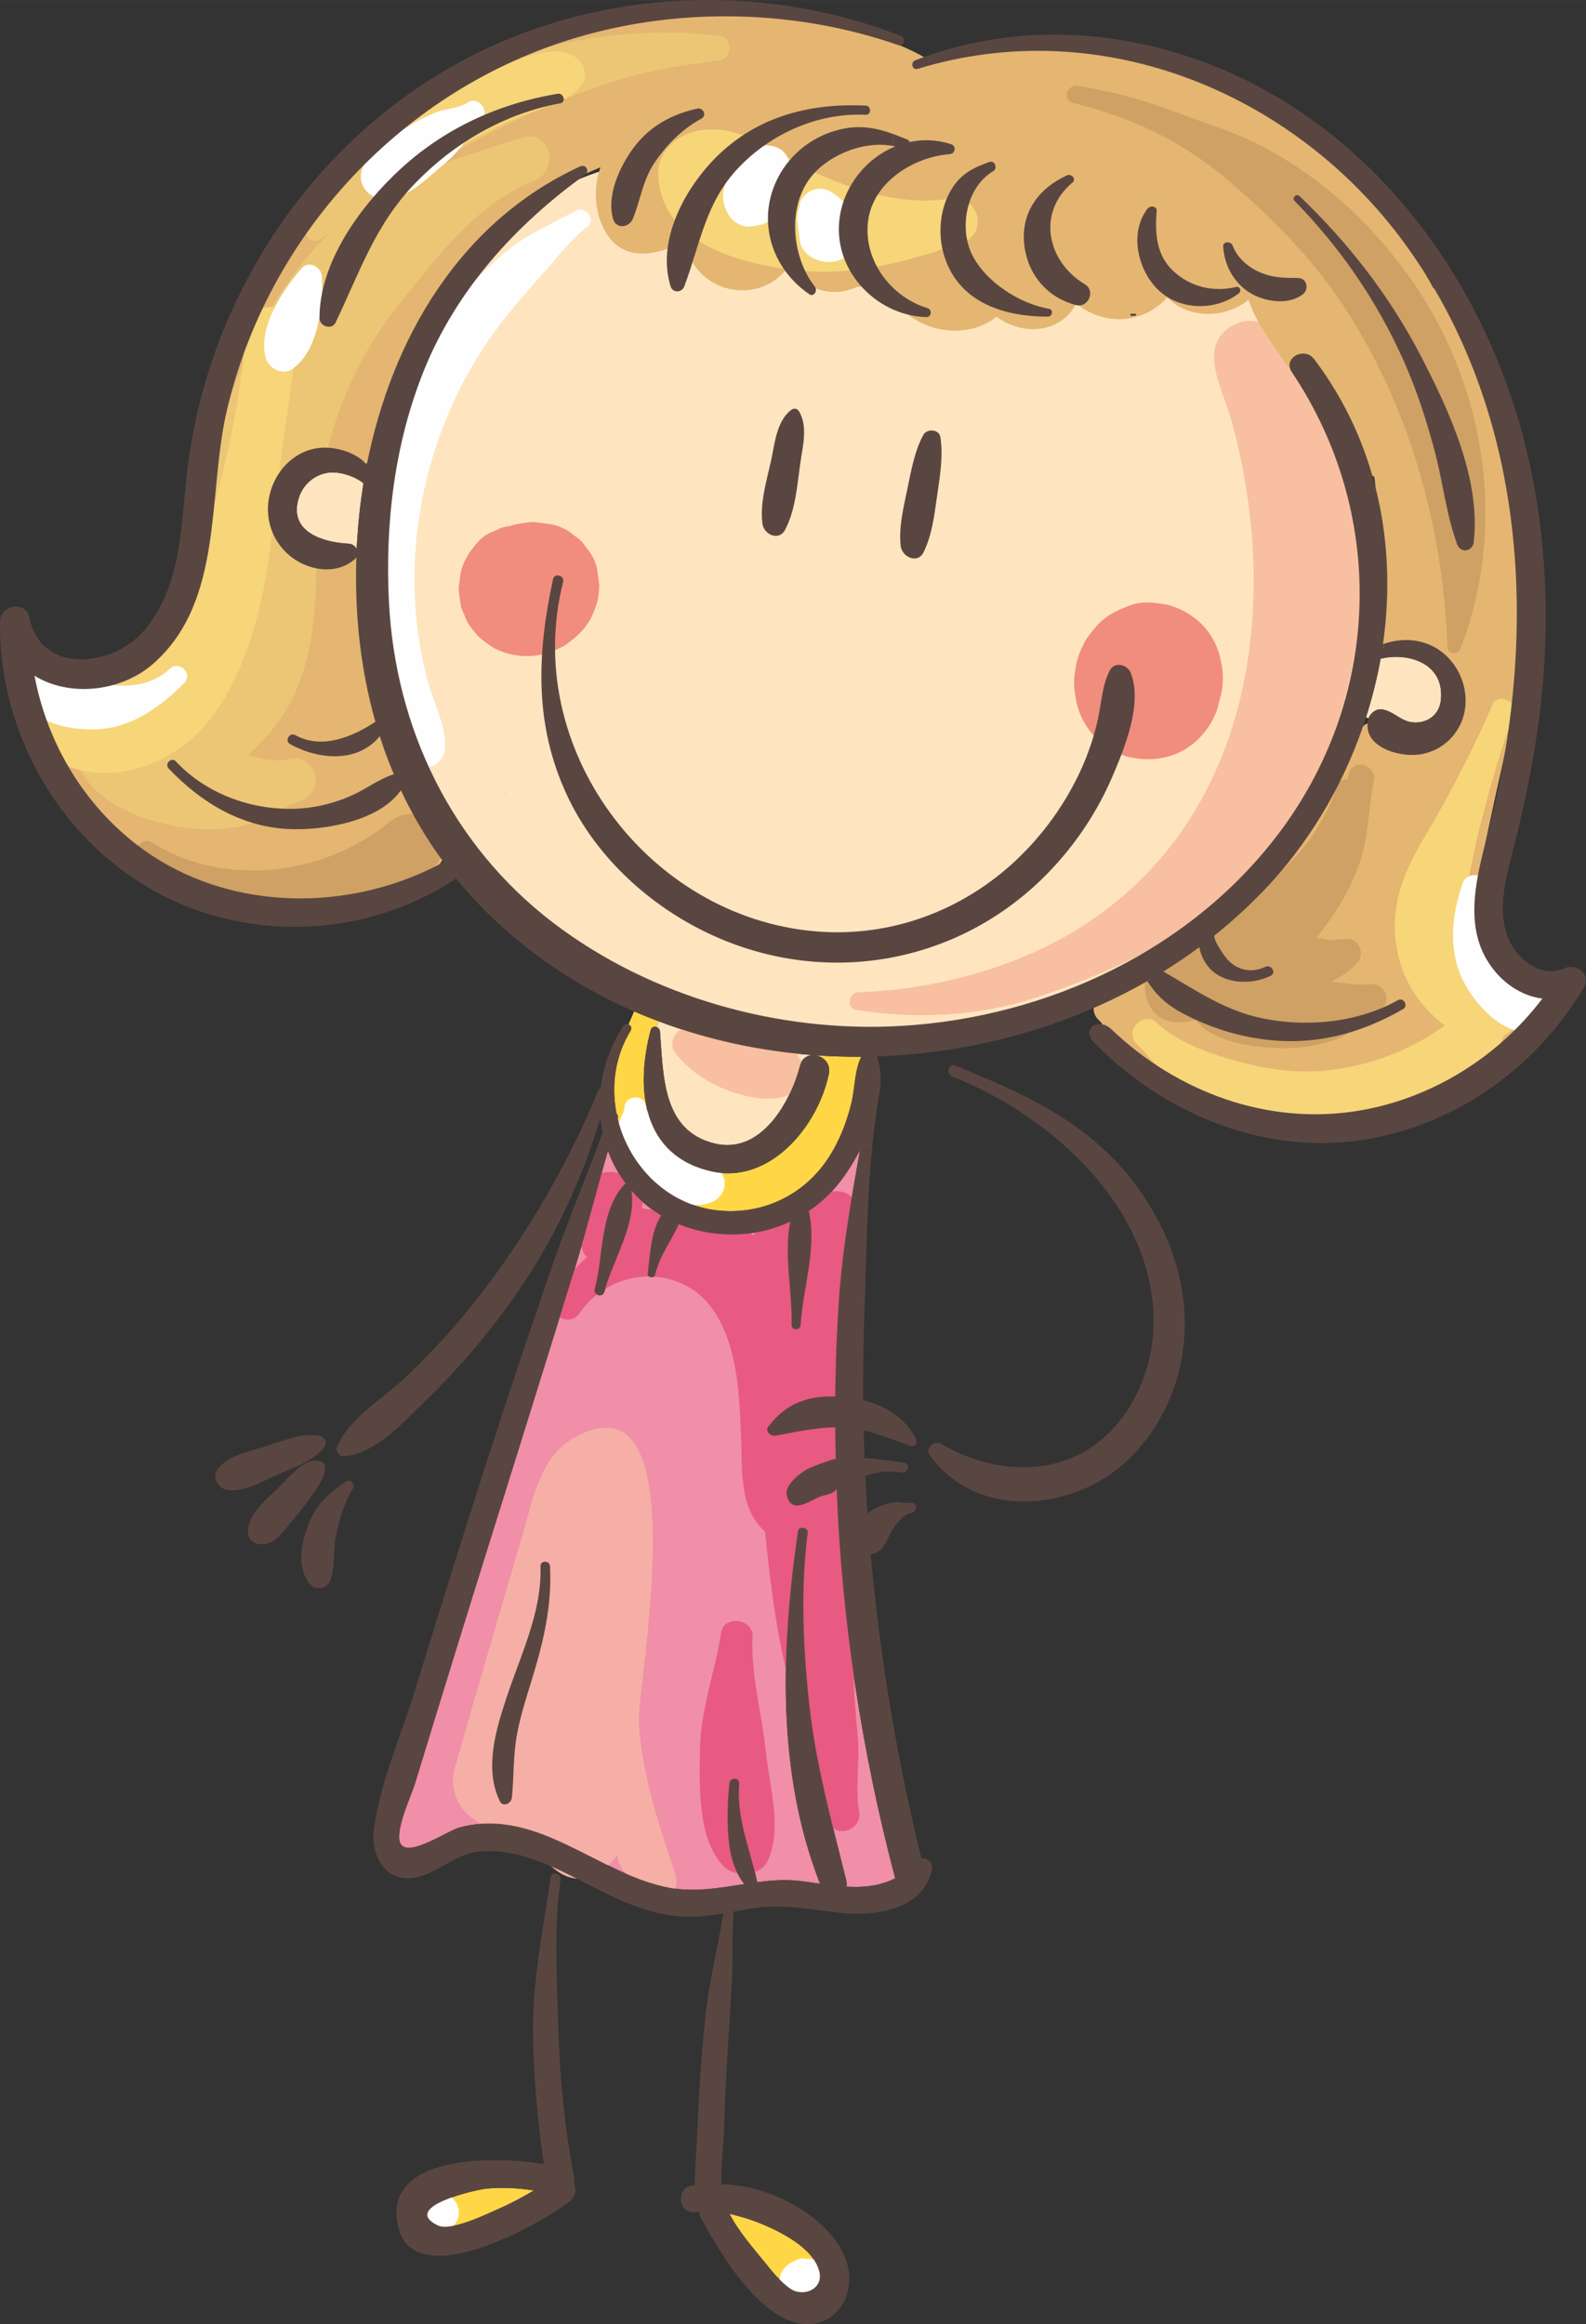<?xml version="1.0" encoding="UTF-8"?>
<!DOCTYPE svg PUBLIC "-//W3C//DTD SVG 1.1//EN" "http://www.w3.org/Graphics/SVG/1.1/DTD/svg11.dtd">
<!-- Creator: CorelDRAW X8 -->
<svg xmlns="http://www.w3.org/2000/svg" xml:space="preserve" width="211.323mm" height="309.666mm" version="1.1" style="shape-rendering:geometricPrecision; text-rendering:geometricPrecision; image-rendering:optimizeQuality; fill-rule:evenodd; clip-rule:evenodd"
viewBox="0 0 21638 31707"
 xmlns:xlink="http://www.w3.org/1999/xlink">
 <rect x="0" y="0" width="21638" height="31707" fill="#333333" stroke="none"/>
 <defs>
  <style type="text/css">
   <![CDATA[
    .fil5 {fill:#FEFEFE;fill-rule:nonzero}
    .fil0 {fill:#FEE5C0;fill-rule:nonzero}
    .fil1 {fill:#FFD746;fill-rule:nonzero}
    .fil3 {fill:#F8BFA0;fill-rule:nonzero}
    .fil7 {fill:#F5AFA7;fill-rule:nonzero}
    .fil4 {fill:#F18D7D;fill-rule:nonzero}
    .fil2 {fill:#F08FA7;fill-rule:nonzero}
    .fil6 {fill:#E85A81;fill-rule:nonzero}
    .fil10 {fill:#F7D579;fill-rule:nonzero}
    .fil11 {fill:#ECC674;fill-rule:nonzero}
    .fil8 {fill:#E4B671;fill-rule:nonzero}
    .fil9 {fill:#CFA164;fill-rule:nonzero}
    .fil12 {fill:#5A4641;fill-rule:nonzero}
   ]]>
  </style>
 </defs>
 <g id="kolor">
  <path class="fil0" d="M18888 8975c386,-68 826,109 769,582 -23,197 -185,313 -379,298 -169,-13 -267,-160 -433,-179 -74,-7 -148,55 -173,121l-36 -10c84,-263 151,-530 200,-801 16,-4 35,-8 52,-11z"/>
  <path class="fil1" d="M11114 14395c212,15 425,22 637,21 -94,189 -85,416 -133,623 -66,271 -168,535 -323,768 -320,481 -851,747 -1428,712 -735,-43 -1282,-602 -1441,-1261 0,-1 1,-3 2,-5 8,-27 -1,-46 -16,-60 -75,-376 -24,-779 192,-1134 23,-37 1,-71 -30,-83l78 -179c111,49 223,94 336,136l-30 78c-32,-11 -70,-1 -81,43 -210,788 -123,1708 824,1925 800,184 1459,-613 1607,-1329 30,-146 -80,-245 -194,-255z"/>
  <path class="fil2" d="M7268 22874c152,-501 263,-979 236,-1507 -5,-83 -133,-84 -130,0 21,620 -267,1201 -458,1776 -148,445 -314,982 -97,1428 41,87 156,33 164,-45 31,-288 16,-576 70,-863 49,-267 135,-528 215,-789zm4945 2749c-209,107 -431,128 -666,114 5,-26 6,-55 -2,-87 -198,-800 -412,-1566 -503,-2390 -85,-769 -122,-1585 -22,-2351 10,-76 -123,-94 -134,-19 -228,1587 -297,3280 302,4807 -84,-11 -170,-23 -257,-35 -202,-26 -401,-11 -600,15 -97,-454 -285,-867 -246,-1346 8,-88 -128,-87 -135,0 -25,272 -37,551 -2,823 29,226 86,386 206,549 -332,50 -662,111 -994,54 -990,-170 -1813,-1111 -2887,-828 -164,43 -681,404 -802,232 -105,-149 144,-676 189,-824 184,-602 368,-1204 554,-1805 341,-1105 690,-2208 1033,-3312 199,-643 401,-1284 599,-1928 162,-527 296,-1063 448,-1593 59,161 141,312 244,449 -9,2 -18,7 -24,15 -333,368 -279,971 -400,1423 -22,84 109,120 131,36 116,-435 439,-912 370,-1380 114,132 250,246 405,340 -142,224 -149,525 -183,791 -7,58 90,71 103,14 55,-249 218,-457 320,-686 134,53 276,94 430,118 379,57 758,3 1091,-153 -89,455 30,955 19,1407 -2,81 119,79 124,0 30,-504 225,-1048 111,-1552 141,-95 270,-211 383,-347 103,-124 216,-294 315,-485 -112,635 -226,1266 -278,1917 -36,480 -55,963 -60,1445 -375,-13 -672,94 -913,410 -49,65 33,136 96,125 256,-48 548,-111 817,-115 1,145 4,291 7,435 0,-25 -378,125 -410,147 -79,52 -169,123 -222,203 -31,46 -47,103 -33,156 69,253 323,54 446,6 47,-17 231,-46 231,-118 0,11 1,23 1,33 70,1783 342,3565 798,5290z"/>
  <path class="fil1" d="M11177 30985c63,241 -214,356 -389,240 -143,-96 -258,-244 -366,-377 -151,-185 -353,-419 -470,-649 149,39 297,79 439,139 276,117 704,329 786,647z"/>
  <path class="fil0" d="M11114 14395c-85,-9 -173,34 -201,145 -133,510 -536,1210 -1160,1060 -725,-174 -700,-936 -749,-1529 -3,-30 -23,-51 -46,-60l30 -78c678,256 1398,409 2126,462z"/>
  <path class="fil1" d="M6646 29856c216,-18 428,-7 638,26 -156,92 -314,178 -480,250 -157,68 -652,315 -833,226 -513,-252 526,-490 675,-502z"/>
  <path class="fil0" d="M4959 6593c-40,246 -68,495 -84,743 -4,51 -6,101 -9,153 -21,-39 -60,-70 -107,-72 -344,-17 -820,-155 -687,-611 54,-190 217,-336 415,-359 138,-16 345,41 472,146z"/>
  <path class="fil0" d="M17816 4668c-420,-590 -922,-1089 -1530,-1487 -542,-354 -1183,-556 -1804,-725 -1281,-348 -2600,-614 -3922,-360 -244,46 -478,115 -703,204 -814,-233 -1747,-65 -2458,418 -2093,1424 -2698,4440 -2009,6760 672,2261 2604,4103 4929,4578 2436,498 5159,-338 6811,-2226 1677,-1917 2235,-4985 686,-7162z"/>
  <path class="fil3" d="M10888 14414c-8,-71 -37,-141 -80,-195 -142,-176 -370,-194 -580,-224 -106,-15 -213,-35 -321,-45 -115,-11 -182,31 -291,51 -53,10 -91,34 -118,67 -200,-141 -436,115 -272,314 198,241 458,410 754,511 276,94 700,183 916,-59 125,-141 104,-310 -8,-420z"/>
  <path class="fil3" d="M18571 7764c-17,-962 -214,-1950 -764,-2756 -215,-315 -556,-820 -1004,-559 -468,273 -123,865 -17,1237 721,2538 305,5576 -2163,7038 -848,502 -1930,782 -2910,811 -132,4 -175,220 -33,242 841,129 1672,92 2482,-178 762,-255 1583,-606 2232,-1086 1455,-1075 2209,-2979 2177,-4749z"/>
  <path class="fil3" d="M16295 4315c-5,0 -5,8 0,8 4,0 4,-8 0,-8z"/>
  <path class="fil4" d="M8145 7753c-27,-111 -78,-208 -153,-290 -38,-64 -89,-115 -153,-153 -82,-75 -179,-125 -290,-152 -8,-3 -17,-4 -25,-6 -76,-10 -152,-21 -228,-30 -4,0 -8,-1 -13,-1 -69,0 -173,18 -241,31 -11,2 -21,4 -32,7 -14,4 -32,10 -52,18 -63,3 -123,20 -178,52 -113,48 -164,60 -262,167 -39,43 -99,119 -130,168 -42,70 -79,150 -98,227 -10,42 -13,84 -18,126 -5,34 -15,82 -15,122 0,5 1,10 1,15 10,71 19,143 29,214 11,41 27,70 46,116 16,36 30,79 51,115 24,41 98,137 132,171 6,6 11,12 17,17 42,40 128,104 176,135 130,83 324,130 477,129 190,-2 323,-47 490,-129 47,-22 81,-55 123,-88 100,-76 165,-144 236,-255 5,-7 9,-13 13,-20 28,-45 75,-165 91,-215 27,-85 36,-175 36,-264 -10,-76 -20,-152 -30,-227z"/>
  <path class="fil4" d="M16659 9027c-36,-194 -125,-374 -268,-517 -117,-115 -276,-206 -433,-252 -70,-20 -194,-34 -268,-38 -163,-8 -249,26 -381,82 -135,56 -231,115 -340,227 26,-26 -125,143 -163,214 -37,70 -86,177 -107,252 -3,12 -6,23 -9,35 -16,73 -37,209 -37,283 0,72 19,207 36,277 4,15 5,26 10,41 47,168 133,314 256,439 125,123 271,208 439,256 262,59 532,37 768,-100 216,-127 391,-354 458,-595 6,-25 11,-49 16,-74 56,-167 63,-352 23,-530z"/>
  <path class="fil5" d="M9850 16013c-96,-157 -313,-153 -461,-232 -133,-71 -252,-167 -333,-294 -47,-72 -77,-152 -124,-223 -26,-40 -59,-83 -98,-111 -2,-3 -9,-7 -16,-12 0,-8 0,-17 0,-25 -4,-194 -291,-193 -301,0 -3,76 -51,111 -70,187 -23,89 -14,194 12,281 49,165 157,319 269,447 213,245 661,515 993,364 145,-66 214,-240 129,-382z"/>
  <path class="fil5" d="M6258 30148c-17,-124 -129,-237 -261,-230 -5,0 -10,0 -15,1 -82,4 -170,42 -209,120 -2,3 -4,7 -6,10 -53,107 -45,235 42,322 80,80 223,105 322,42 90,-59 141,-157 127,-265z"/>
  <path class="fil5" d="M11299 30992c-34,-81 -99,-142 -186,-166 -37,-10 -72,-12 -108,-10 -45,-13 -98,-8 -134,16 -5,1 -10,2 -15,4 -8,4 -15,8 -22,12 -91,33 -171,117 -193,211 0,3 -1,6 -1,9 1,-1 2,-1 3,-1 -4,13 -7,27 -9,41 -16,118 39,241 144,302 3,1 5,2 8,4 93,53 224,61 317,0 69,-47 141,-91 181,-168 44,-83 51,-168 15,-254z"/>
  <path class="fil6" d="M11721 24713c-56,-315 10,-669 -17,-995 -26,-303 -54,-609 -57,-915 -4,-588 -47,-1180 -86,-1768 -38,-592 -92,-1183 -116,-1776 -9,-229 -13,-459 -17,-689 39,-100 69,-203 85,-313 14,-88 0,-178 -33,-263 59,-463 104,-928 218,-1385 77,-311 -294,-460 -482,-285 -107,-9 -216,23 -305,114 -96,99 -193,197 -289,296 -123,-8 -251,30 -352,117 -162,-130 -356,-217 -552,-280 -182,-59 -378,-87 -569,-89 -95,-1 -196,24 -290,16 -57,-5 -86,-13 -103,-16 106,-403 -518,-712 -784,-299 -137,213 -138,473 -34,687 6,23 8,44 5,61 -21,98 12,172 67,218 -177,148 -330,336 -442,561 -114,229 197,408 342,199 277,-398 774,-585 1245,-453 445,125 679,488 804,908 128,430 137,865 153,1310 16,428 -15,926 327,1220 6,71 13,141 21,212 65,608 146,1226 300,1817 84,319 149,643 226,964 80,332 256,608 323,939 56,271 459,154 412,-113z"/>
  <path class="fil6" d="M10449 23899c-53,-515 -209,-1056 -181,-1571 14,-242 -390,-304 -429,-58 -86,553 -285,1057 -290,1629 -5,487 -32,1180 317,1554 157,166 513,151 613,-79 196,-452 19,-996 -30,-1475z"/>
  <path class="fil7" d="M9197 25519c-2,-6 -4,-11 -6,-17 -220,-669 -430,-1293 -476,-2001 -31,-467 844,-4895 -907,-3873 -449,270 -543,845 -678,1308 -311,1061 -624,2121 -925,3185 -144,507 369,941 834,795 159,224 331,437 551,601 297,222 611,84 793,-163 19,-17 37,-35 54,-53 -92,100 400,690 614,619 98,-32 172,-128 177,-231 3,-58 -13,-115 -31,-170z"/>
  <path class="fil8" d="M20940 13548c-63,-165 -229,-283 -417,-201 -261,-258 -233,-802 -284,-1134 -18,-111 -35,-221 -52,-331 73,-361 149,-721 228,-1080 85,-381 174,-760 233,-1146 27,-176 49,-345 56,-521 3,-64 -1,-130 -6,-197 53,-68 89,-159 89,-274 0,-337 -20,-676 -55,-1015 3,-393 -22,-787 -33,-1177 -6,-183 -99,-305 -222,-367 -129,-576 -292,-1143 -473,-1693 -22,-82 -51,-164 -91,-247 -75,-159 -212,-229 -356,-233 -125,-235 -263,-463 -419,-680 -274,-382 -584,-732 -922,-1052 -260,-287 -589,-535 -940,-764 -101,-71 -221,-96 -341,-88 -254,-171 -525,-317 -810,-438 -1074,-449 -2356,-456 -3473,-104 -190,-116 -407,-203 -600,-278 -508,-198 -1034,-323 -1575,-384 -1105,-125 -2190,63 -3232,427 -120,42 -201,128 -245,228 -981,369 -1885,992 -2553,1720 -567,619 -1005,1335 -1295,2122 -114,306 -223,652 -122,958 -63,151 -90,308 -51,453 -11,31 -18,61 -19,94 -16,788 -619,3928 -1949,2959 -392,-285 -777,250 -606,607 454,945 1121,1842 2100,2281 1024,459 2441,552 3403,-120 257,-181 208,-507 -5,-634 -9,-45 -23,-89 -43,-129 -427,-864 -675,-1838 -797,-2793 -12,-97 -47,-191 -99,-269 186,-170 53,-589 -259,-486 -434,142 -864,-1 -972,-473 -4,-17 -10,-32 -16,-47 33,-30 58,-69 71,-114l2 1c1,-5 2,-10 3,-16 1,-3 1,-5 1,-8 29,-130 31,-251 11,-368 2,-16 4,-32 6,-49 3,0 6,-1 9,-1 150,-26 569,-291 696,-166 193,190 501,94 582,-154 343,-1040 886,-1995 1599,-2826 164,-191 338,-385 520,-575 20,-8 40,-18 60,-28 294,-167 602,-326 915,-456 -98,282 -84,610 62,869 230,407 634,345 998,187 46,-19 75,-49 92,-84 3,20 5,40 8,60 128,698 1016,867 1401,327 205,275 556,431 907,287 11,-4 22,-9 32,-14 1,0 2,0 3,0 112,-6 213,-34 302,-81 178,321 463,580 810,654 288,61 578,5 790,-167 297,225 746,247 1003,-55 34,-39 62,-81 85,-124 1,0 2,1 2,1 270,226 658,283 978,116 101,-51 188,-120 258,-200 1,1 2,2 3,2 306,301 794,284 1109,28 91,295 301,564 466,814 125,191 282,297 446,339 224,467 372,999 803,1265 95,664 -125,1360 0,2021 5,27 13,50 21,71 -54,102 14,260 155,269 342,24 663,-85 871,290 192,347 46,700 -177,987 0,0 0,0 -1,1 -211,-10 -374,41 -501,135 -48,-101 -100,-205 -149,-315 -71,-161 -344,-156 -416,0 -709,1526 -1798,2735 -3249,3584 -31,-6 -62,-12 -92,-20 -217,-53 -394,220 -224,384 15,15 30,31 45,46 6,86 40,168 109,228 1094,937 2610,1279 3937,900 5,1 9,1 14,1 65,0 123,-11 174,-30 36,-2 73,-10 113,-24 192,-72 372,-179 544,-303 352,-204 677,-471 959,-804 15,-18 27,-36 38,-54 28,-9 57,-18 86,-26 185,-53 114,-328 -67,-299z"/>
  <path class="fil9" d="M18668 13427c-156,25 -350,-23 -510,-36 133,-62 258,-148 355,-250 114,-118 35,-336 -138,-332 -53,1 -104,7 -156,11 -7,0 -59,4 -81,7 -33,-10 -130,-30 -147,-32 -13,-1 -24,-1 -36,-1 28,-33 56,-66 81,-99 214,-278 388,-575 507,-907 134,-375 123,-751 200,-1134 45,-222 -291,-318 -342,-95 -6,25 -13,49 -20,74 -58,-7 -119,21 -139,91 -62,228 -208,475 -335,674 -69,110 -166,210 -253,313 -110,113 -220,218 -321,312 -200,186 -405,357 -640,499 -265,160 -587,253 -837,433 -383,277 -308,1033 268,989 63,-5 127,-16 189,-28 240,307 793,372 1144,383 237,8 495,-31 722,-104 273,-87 417,-246 642,-403 191,-134 70,-400 -153,-365z"/>
  <path class="fil9" d="M5304 11222c-892,726 -2254,891 -3232,270 -135,-86 -301,121 -173,224 1175,949 2697,1148 3940,200 502,-384 -36,-1099 -535,-694z"/>
  <path class="fil9" d="M19108 3615c-531,-692 -1166,-1253 -1947,-1649 -356,-180 -754,-296 -1126,-439 -430,-165 -873,-282 -1328,-357 -151,-25 -219,196 -65,234 816,203 1492,524 2128,1068 573,488 1127,1047 1545,1676 911,1376 1373,3038 1433,4674 5,107 143,119 179,25 672,-1760 318,-3749 -819,-5232z"/>
  <path class="fil10" d="M20658 13455c-222,-290 -592,-339 -704,-738 -62,-222 2,-437 60,-653 64,-247 104,-500 166,-748 136,-539 285,-1059 475,-1581 62,-168 -221,-291 -293,-123 -209,487 -442,945 -697,1410 -241,435 -527,820 -611,1323 -67,397 2,801 208,1150 102,173 261,357 448,494 -120,88 -245,167 -377,237 -356,188 -725,309 -1124,364 -395,56 -781,20 -1167,-72 -397,-94 -955,-270 -1253,-561 -183,-179 -465,102 -282,282 197,192 343,418 562,589 206,161 439,284 679,388 469,202 1011,276 1520,228 495,-46 1003,-225 1419,-501 213,-141 417,-309 593,-494 63,-65 160,-155 203,-237 13,-26 22,-51 29,-77 236,-127 344,-423 146,-680z"/>
  <path class="fil11" d="M9831 493c-1043,-140 -2233,20 -3203,433 -506,215 -966,470 -1373,843 -385,352 -826,821 -1085,1276 -72,126 81,310 213,213 41,-30 80,-59 119,-89 -498,489 -904,1135 -1168,1745 -396,913 -488,1817 -538,2803 -21,413 -52,892 -311,1236 -81,108 -187,188 -320,219 -226,51 -463,40 -709,155 -166,79 -275,219 -331,381 -94,141 -131,329 -105,487 0,1 0,2 0,3 42,632 766,959 1353,1068 322,61 622,72 942,-3 283,-67 511,-237 782,-333 358,-127 218,-671 -158,-575 -158,40 -355,6 -552,-55 286,-256 517,-565 644,-857 255,-585 276,-1190 290,-1798 -218,-90 -380,-286 -416,-561 -52,-397 171,-743 539,-843 164,-746 500,-1462 977,-2058 525,-656 1065,-1399 1869,-1718 355,-142 221,-707 -163,-588 -585,179 -1200,366 -1750,658 73,-45 146,-89 224,-130 445,-238 882,-499 1337,-718 464,-223 935,-413 1423,-575 487,-160 966,-219 1470,-292 161,-23 162,-305 0,-327z"/>
  <path class="fil10" d="M12954 2710c-595,93 -1200,-80 -1745,-316 -567,-245 -1153,-800 -1799,-580 -240,82 -440,299 -431,566 32,963 1175,1239 1966,1314 742,70 1482,-139 2175,-383 385,-134 227,-662 -166,-601z"/>
  <path class="fil10" d="M3355 4530c-102,1271 -425,2507 -868,3700 -149,399 -358,784 -777,939 -194,71 -361,42 -562,43 -181,0 -345,55 -523,47 -163,-9 -265,135 -281,280 -81,726 636,1075 1259,996 728,-92 1234,-548 1559,-1189 328,-650 482,-1411 556,-2130 88,-865 225,-1727 342,-2590 69,-514 -663,-618 -705,-96z"/>
  <path class="fil10" d="M7931 866c-265,-417 -1154,77 -1452,222 -536,262 -1019,655 -1439,1074 -267,267 128,642 408,408 486,-406 1037,-713 1614,-971 230,-102 1145,-298 869,-733z"/>
  <path class="fil5" d="M7852 2876c-298,167 -621,299 -890,511 -271,214 -505,453 -720,722 -437,549 -791,1167 -1016,1834 -244,722 -330,1523 -273,2281 28,371 86,741 178,1101 90,352 186,823 466,1070 181,159 466,52 475,-197 10,-317 -166,-628 -245,-933 -88,-341 -143,-689 -163,-1041 -41,-712 53,-1407 270,-2086 187,-585 462,-1133 826,-1630 185,-251 390,-492 600,-723 220,-242 397,-492 656,-696 124,-98 -34,-285 -164,-213z"/>
  <path class="fil5" d="M6387 1396c-127,84 -291,81 -432,134 -147,57 -273,127 -408,209 -245,148 -527,300 -613,589 -58,196 101,379 294,386 302,10 538,-227 755,-411 110,-92 212,-182 302,-293 100,-124 154,-284 280,-383 130,-103 -39,-321 -178,-231z"/>
  <path class="fil5" d="M4392 3773c-7,-131 -177,-225 -275,-114 -255,286 -609,823 -490,1225 41,143 229,244 364,148 348,-245 423,-863 401,-1259z"/>
  <path class="fil5" d="M10742 2143c-70,-142 -234,-176 -373,-153 -188,30 -292,207 -389,351 -126,186 -162,373 -46,578 54,97 181,184 297,171 109,-13 205,-25 294,-94 108,-83 149,-196 196,-319 70,-185 116,-345 21,-534z"/>
  <path class="fil5" d="M11657 2967c-69,-110 -144,-240 -259,-306 -1,-1 -2,-2 -3,-3 -81,-68 -176,-103 -282,-74 -88,24 -186,106 -201,202 -3,17 -5,33 -8,48 6,-12 12,-26 18,-39 -36,74 -53,141 -44,223 10,88 20,176 34,264 38,244 349,348 550,264 218,-92 325,-368 195,-579z"/>
  <path class="fil5" d="M2315 9124c-261,246 -598,255 -940,204 -277,-42 -509,-235 -784,-232 -245,2 -342,246 -256,446 159,371 778,447 1130,393 413,-64 756,-328 1046,-614 128,-127 -66,-320 -196,-197z"/>
  <path class="fil5" d="M21198 13592c-115,-255 -486,-336 -672,-555 -213,-253 -365,-569 -253,-898 70,-201 -250,-288 -319,-88 -147,432 -201,893 3,1318 183,379 680,896 1128,655 161,-87 181,-281 113,-432z"/>
  <path class="fil12" d="M21344 13209c165,-74 371,85 264,264 -662,1110 -1776,1901 -3066,2085 -1324,188 -2687,-377 -3619,-1340 -175,-179 60,-349 241,-176 898,858 2136,1317 3379,1109 990,-166 1896,-731 2499,-1528 -288,-38 -553,-217 -726,-480 -359,-540 -157,-1226 -11,-1801 683,-2663 551,-5626 -1077,-7932 -1495,-2120 -4174,-3247 -6707,-2471 -77,23 -104,-90 -33,-117 1244,-481 2597,-450 3850,-7 2165,766 3701,2684 4357,4842 395,1301 475,2685 317,4031 -78,659 -215,1304 -379,1946 -96,373 -205,793 -56,1165 114,285 453,551 767,410z"/>
  <path class="fil12" d="M19380 4847c386,744 827,1690 726,2550 -16,127 -178,155 -225,30 -149,-406 -194,-843 -304,-1260 -113,-427 -250,-851 -430,-1253 -362,-810 -863,-1540 -1484,-2172 -43,-43 22,-108 66,-67 661,630 1230,1361 1651,2172z"/>
  <path class="fil12" d="M19507 8797c314,135 509,474 487,814 -23,350 -282,632 -630,682 -280,40 -792,-108 -695,-483 0,-4 2,-8 3,-13 25,-66 99,-128 173,-121 166,19 264,166 433,179 194,15 356,-101 379,-298 57,-473 -383,-650 -769,-582l-20 -188c205,-73 429,-80 639,10z"/>
  <path class="fil12" d="M4875 7336c16,-248 44,-497 84,-743 -127,-105 -334,-162 -472,-146 -198,23 -361,169 -415,359 -133,456 343,594 687,611 47,2 86,33 107,72 3,-52 5,-102 9,-153zm14195 6309c79,-46 150,76 71,122 -601,345 -1228,504 -1922,409 -325,-45 -639,-139 -935,-278 -292,-136 -480,-271 -630,-514 -828,473 -1749,787 -2696,934 -329,51 -662,83 -994,93l-213 5c-212,1 -425,-6 -637,-21 -728,-53 -1448,-206 -2126,-462 -113,-42 -225,-87 -336,-136 -702,-305 -1355,-726 -1923,-1266 -183,-174 -351,-357 -506,-547 -1259,840 -2951,886 -4251,93 -1239,-753 -1989,-2159 -1972,-3601 3,-225 356,-284 401,-54 153,783 1123,675 1545,201 519,-579 521,-1407 601,-2135 234,-2148 1414,-4139 3220,-5337 1914,-1272 4394,-1484 6521,-664 78,29 46,156 -35,127 -1389,-483 -2967,-521 -4379,-104 -2375,700 -4228,2695 -4783,5107 -262,1134 -33,2592 -1004,3440 -441,385 -1145,454 -1616,161 191,1025 799,1964 1702,2516 1165,710 2692,673 3878,27 -228,-310 -421,-638 -582,-980 -299,431 -1078,554 -1548,528 -647,-38 -1180,-365 -1619,-824 -62,-64 37,-164 97,-98 403,430 993,653 1579,647 288,-3 571,-69 833,-188 195,-88 359,-220 562,-284 -72,-170 -136,-343 -192,-519 -296,365 -828,327 -1223,108 -80,-45 -8,-167 72,-122 356,198 777,27 1091,-183 -203,-717 -285,-1474 -259,-2243 -6,6 -10,14 -17,21 -257,229 -645,161 -893,-44 -268,-222 -362,-580 -251,-910 108,-325 400,-575 754,-563 153,5 312,51 441,136 44,30 79,63 108,98 337,-1714 1265,-3313 2911,-4071 77,-36 136,64 67,114 -954,687 -1757,1574 -2200,2673 -400,995 -529,2083 -476,3149 86,1728 856,3325 2242,4383 1329,1013 3076,1502 4738,1407 2016,-116 4009,-1050 5215,-2701 1353,-1853 1400,-4317 124,-6218 -130,-193 171,-355 304,-178 861,1136 1132,2537 939,3888l20 188c-17,3 -36,7 -52,11 -49,271 -116,538 -200,801 -264,825 -702,1600 -1283,2241 -244,268 -508,514 -790,738 8,33 17,67 34,98 31,60 71,121 110,176 134,187 349,248 557,149 81,-38 154,84 71,123 -232,111 -544,118 -758,-37 -111,-81 -190,-214 -215,-354 -157,117 -321,227 -489,332 434,252 840,535 1351,639 609,125 1302,58 1846,-247z"/>
  <path class="fil12" d="M17709 3792c129,4 154,158 61,226 -203,152 -536,97 -736,-36 -212,-142 -326,-365 -346,-614 -8,-80 104,-81 129,-18 67,177 226,308 399,375 174,69 312,64 493,67z"/>
  <path class="fil12" d="M16863 3915c56,-14 78,57 37,88 -321,244 -814,232 -1104,-54 -276,-274 -391,-773 -141,-1102 35,-46 133,-41 126,34 -25,292 -8,596 223,813 236,222 549,294 859,221z"/>
  <path class="fil12" d="M15431 16082c536,679 840,1540 698,2407 -129,790 -627,1537 -1385,1841 -733,295 -1589,179 -2061,-480 -34,-49 -18,-102 19,-135 36,-33 91,-47 136,-20 566,340 1318,451 1915,131 613,-328 959,-1040 984,-1716 56,-1580 -1376,-2891 -2746,-3424 -77,-30 -61,-140 -1,-155 12,-3 27,-3 42,4 916,376 1766,746 2399,1547z"/>
  <path class="fil12" d="M15488 4280c18,0 18,27 0,28 -17,1 -34,1 -52,2 -20,0 -20,-32 0,-31 18,1 35,1 52,1z"/>
  <path class="fil12" d="M15429 9184c161,429 -90,1033 -262,1431 -191,440 -456,845 -779,1198 -1237,1355 -3173,1699 -4809,878 -783,-393 -1471,-1043 -1843,-1842 -451,-967 -410,-1930 -191,-2949 21,-89 160,-50 138,38 -573,2264 1154,4573 3443,4767 1015,87 1999,-275 2739,-973 365,-345 664,-758 875,-1215 108,-233 191,-480 244,-732 47,-218 53,-438 157,-639 68,-129 245,-80 288,38z"/>
  <path class="fil12" d="M14919 9262c4,0 4,8 0,8 -5,0 -5,-8 0,-8z"/>
  <path class="fil12" d="M14799 3876c154,91 50,329 -121,285 -398,-103 -670,-431 -706,-846 -38,-433 208,-750 584,-923 60,-28 134,49 76,98 -494,411 -342,1084 167,1386z"/>
  <path class="fil12" d="M14314 4213c61,10 44,105 -14,106 -619,3 -1249,-204 -1430,-870 -71,-260 -46,-569 79,-809 129,-250 298,-340 548,-431 76,-28 119,88 53,126 -368,218 -466,773 -291,1132 182,377 652,677 1055,746z"/>
  <path class="fil12" d="M12975 1967c77,25 59,130 -19,136 -495,37 -1043,383 -1112,907 -71,539 312,1043 810,1193 66,20 55,125 -17,123 -701,-23 -1287,-660 -1180,-1368 67,-440 370,-803 757,-961 -14,-3 -27,-6 -41,-8l32 -154c55,21 110,43 168,66 19,7 31,21 37,36 181,-39 375,-33 565,30z"/>
  <path class="fil12" d="M12830 5963c41,267 -9,550 -47,816 -37,256 -67,520 -183,755 -81,165 -295,62 -312,-85 -29,-257 40,-531 92,-782 51,-245 97,-513 217,-734 49,-90 215,-80 233,30z"/>
  <path class="fil12" d="M11414 20300c0,72 -184,101 -231,118 -123,48 -377,247 -446,-6 -14,-53 2,-110 33,-156 53,-80 143,-151 222,-203 32,-22 410,-172 410,-147 -3,-144 -6,-290 -7,-435 -269,4 -561,67 -817,115 -63,11 -145,-60 -96,-125 241,-316 538,-423 913,-410 5,-482 24,-965 60,-1445 52,-651 166,-1282 278,-1917l161 16c-66,700 -74,1419 -98,2111 -15,429 -22,858 -19,1286 304,75 574,239 722,531 13,25 8,56 -9,77 -15,17 -38,26 -63,17 -211,-75 -424,-163 -644,-214 3,126 7,252 12,377 191,11 379,39 546,65 86,14 49,145 -36,131 -180,-29 -344,-4 -500,47 3,66 6,134 10,200 6,104 14,209 21,313 49,-38 102,-70 155,-92 65,-27 143,-56 214,-60 76,-5 151,15 228,9 89,-6 84,125 0,136 -90,11 -185,125 -236,196 -57,84 -88,183 -146,264 -44,65 -108,97 -172,103 125,1400 357,2785 692,4152 78,-21 160,60 143,147 -106,543 -761,644 -1225,596 -424,-44 -809,-132 -1238,-61 -81,13 -161,28 -241,42 -1,11 -2,22 -3,33l-139 -9c-222,38 -443,62 -673,34 -584,-72 -1075,-399 -1598,-641 -334,-153 -711,-280 -1082,-233 -317,39 -530,282 -832,347 -426,91 -629,-295 -581,-661 82,-622 365,-1260 550,-1858 403,-1303 806,-2606 1234,-3900 219,-661 439,-1321 668,-1978 181,-520 391,-1028 586,-1542l154 29c-152,530 -286,1066 -448,1593 -198,644 -400,1285 -599,1928 -343,1104 -692,2207 -1033,3312 -186,601 -370,1203 -554,1805 -45,148 -294,675 -189,824 121,172 638,-189 802,-232 1074,-283 1897,658 2887,828 332,57 662,-4 994,-54 -120,-163 -177,-323 -206,-549 -35,-272 -23,-551 2,-823 7,-87 143,-88 135,0 -39,479 149,892 246,1346 199,-26 398,-41 600,-15 87,12 173,24 257,35 -599,-1527 -530,-3220 -302,-4807 11,-75 144,-57 134,19 -100,766 -63,1582 22,2351 91,824 305,1590 503,2390 8,32 7,61 2,87 235,14 457,-7 666,-114 -456,-1725 -728,-3507 -798,-5290 0,-10 -1,-22 -1,-33z"/>
  <path class="fil12" d="M12205 1835l-32 154c-424,-75 -949,155 -1167,507 -260,419 -182,1041 112,1416 40,52 -13,145 -78,101 -551,-379 -734,-1081 -385,-1663 173,-286 453,-492 776,-577 290,-77 520,-31 774,62z"/>
  <path class="fil12" d="M11964 14411c68,185 63,407 11,637 -1,2 0,3 0,4 -34,215 -60,433 -81,653l-161 -16c-99,191 -212,361 -315,485 -113,136 -242,252 -383,347 114,504 -81,1048 -111,1552 -5,79 -126,81 -124,0 11,-452 -108,-952 -19,-1407 -333,156 -712,210 -1091,153 -154,-24 -296,-65 -430,-118 -102,229 -265,437 -320,686 -13,57 -110,44 -103,-14 34,-266 41,-567 183,-791 -155,-94 -291,-208 -405,-340 69,468 -254,945 -370,1380 -22,84 -153,48 -131,-36 121,-452 67,-1055 400,-1423 6,-8 15,-13 24,-15 -103,-137 -185,-288 -244,-449l-154 -29c27,-73 55,-146 82,-220 -14,-66 -24,-133 -31,-200l-185 -12c54,-119 105,-238 154,-357 7,-18 20,-31 35,-38 33,-288 134,-577 307,-844 19,-28 49,-33 72,-23 31,12 53,46 30,83 -216,355 -267,758 -192,1134 15,14 24,33 16,60 -1,2 -2,4 -2,5 159,659 706,1218 1441,1261 577,35 1108,-231 1428,-712 155,-233 257,-497 323,-768 48,-207 39,-434 133,-623l213 -5z"/>
  <path class="fil12" d="M11810 1440c80,5 81,130 0,126 -643,-32 -1287,253 -1731,718 -456,478 -523,1035 -743,1622 -33,88 -158,95 -187,0 -204,-652 231,-1413 708,-1844 545,-493 1233,-656 1953,-622z"/>
  <path class="fil12" d="M10788 31225c175,116 452,1 389,-240 -82,-318 -510,-530 -786,-647 -142,-60 -290,-100 -439,-139 117,230 319,464 470,649 108,133 223,281 366,377zm736 -443c113,268 78,611 -160,803 -271,220 -615,112 -865,-83 -336,-260 -600,-661 -812,-1023 -62,-107 -121,-203 -159,-309 -19,6 -38,10 -60,10 -237,0 -237,-366 0,-366 4,0 8,0 12,1 -2,-226 22,-460 30,-680 23,-544 57,-1087 114,-1629 51,-475 169,-937 244,-1404l139 9c-22,320 -5,652 -24,971 -20,330 -42,660 -61,990 -18,331 -35,661 -45,992 -6,211 -46,489 -31,735 642,-2 1448,434 1678,983z"/>
  <path class="fil12" d="M11114 14395c114,10 224,109 194,255 -148,716 -807,1513 -1607,1329 -947,-217 -1034,-1137 -824,-1925 11,-44 49,-54 81,-43 23,9 43,30 46,60 49,593 24,1355 749,1529 624,150 1027,-550 1160,-1060 28,-111 116,-154 201,-145z"/>
  <path class="fil12" d="M10899 5608c129,209 50,490 18,722 -43,300 -63,626 -206,897 -85,161 -291,64 -309,-83 -36,-285 57,-586 118,-861 50,-232 75,-536 270,-688 35,-29 83,-29 109,13z"/>
  <path class="fil12" d="M9514 1481c79,-18 134,94 57,136 -260,140 -473,355 -638,597 -166,245 -192,509 -299,771 -49,121 -230,145 -270,0 -92,-326 96,-725 288,-980 216,-286 518,-449 862,-524z"/>
  <path class="fil12" d="M8006 15238l185 12c-281,941 -694,1794 -1287,2598 -324,440 -679,854 -1072,1235 -306,296 -687,738 -1135,785 -62,7 -124,-72 -100,-129 170,-402 631,-659 939,-952 384,-367 743,-763 1064,-1185 545,-717 1032,-1532 1406,-2364z"/>
  <path class="fil12" d="M7284 29882c-210,-33 -422,-44 -638,-26 -149,12 -1188,250 -675,502 181,89 676,-158 833,-226 166,-72 324,-158 480,-250zm551 -93c32,79 20,180 -65,246 -387,298 -2159,1308 -2347,304 -173,-925 1252,-937 1997,-818 -88,-604 -144,-1212 -147,-1822 -4,-722 140,-1386 240,-2092 12,-88 146,-50 134,37 -94,661 -48,1387 -28,2055 19,678 88,1348 216,2016 5,25 4,49 0,74z"/>
  <path class="fil12" d="M7606 1279c85,-14 122,115 37,130 -759,140 -1448,540 -1982,1094 -543,563 -754,1211 -1082,1896 -52,109 -220,52 -220,-59 -1,-768 563,-1536 1105,-2035 601,-553 1338,-892 2142,-1026z"/>
  <path class="fil12" d="M7504 21367c27,528 -84,1006 -236,1507 -80,261 -166,522 -215,789 -54,287 -39,575 -70,863 -8,78 -123,132 -164,45 -217,-446 -51,-983 97,-1428 191,-575 479,-1156 458,-1776 -3,-84 125,-83 130,0z"/>
  <path class="fil12" d="M6891 10817c5,0 5,7 0,7 -5,0 -5,-7 0,-7z"/>
  <path class="fil12" d="M4724 20210c56,-36 128,37 93,94 -118,186 -194,442 -236,658 -41,210 2,425 -88,622 -43,92 -194,108 -259,33 -188,-220 -130,-546 -35,-799 108,-289 278,-445 525,-608z"/>
  <path class="fil12" d="M4346 19583c85,12 131,100 70,170 -161,187 -401,263 -621,359 -207,90 -446,240 -675,217 -156,-16 -245,-189 -130,-313 159,-172 426,-218 643,-289 231,-72 467,-176 713,-144z"/>
  <path class="fil12" d="M4362 19933c212,59 -91,448 -141,516 -86,118 -177,233 -272,344 -97,116 -185,250 -344,272 -110,15 -224,-44 -223,-170 0,-25 4,-51 9,-75l34 -98c84,-176 271,-325 397,-450 125,-125 339,-396 540,-339z"/>
 </g>
</svg>
